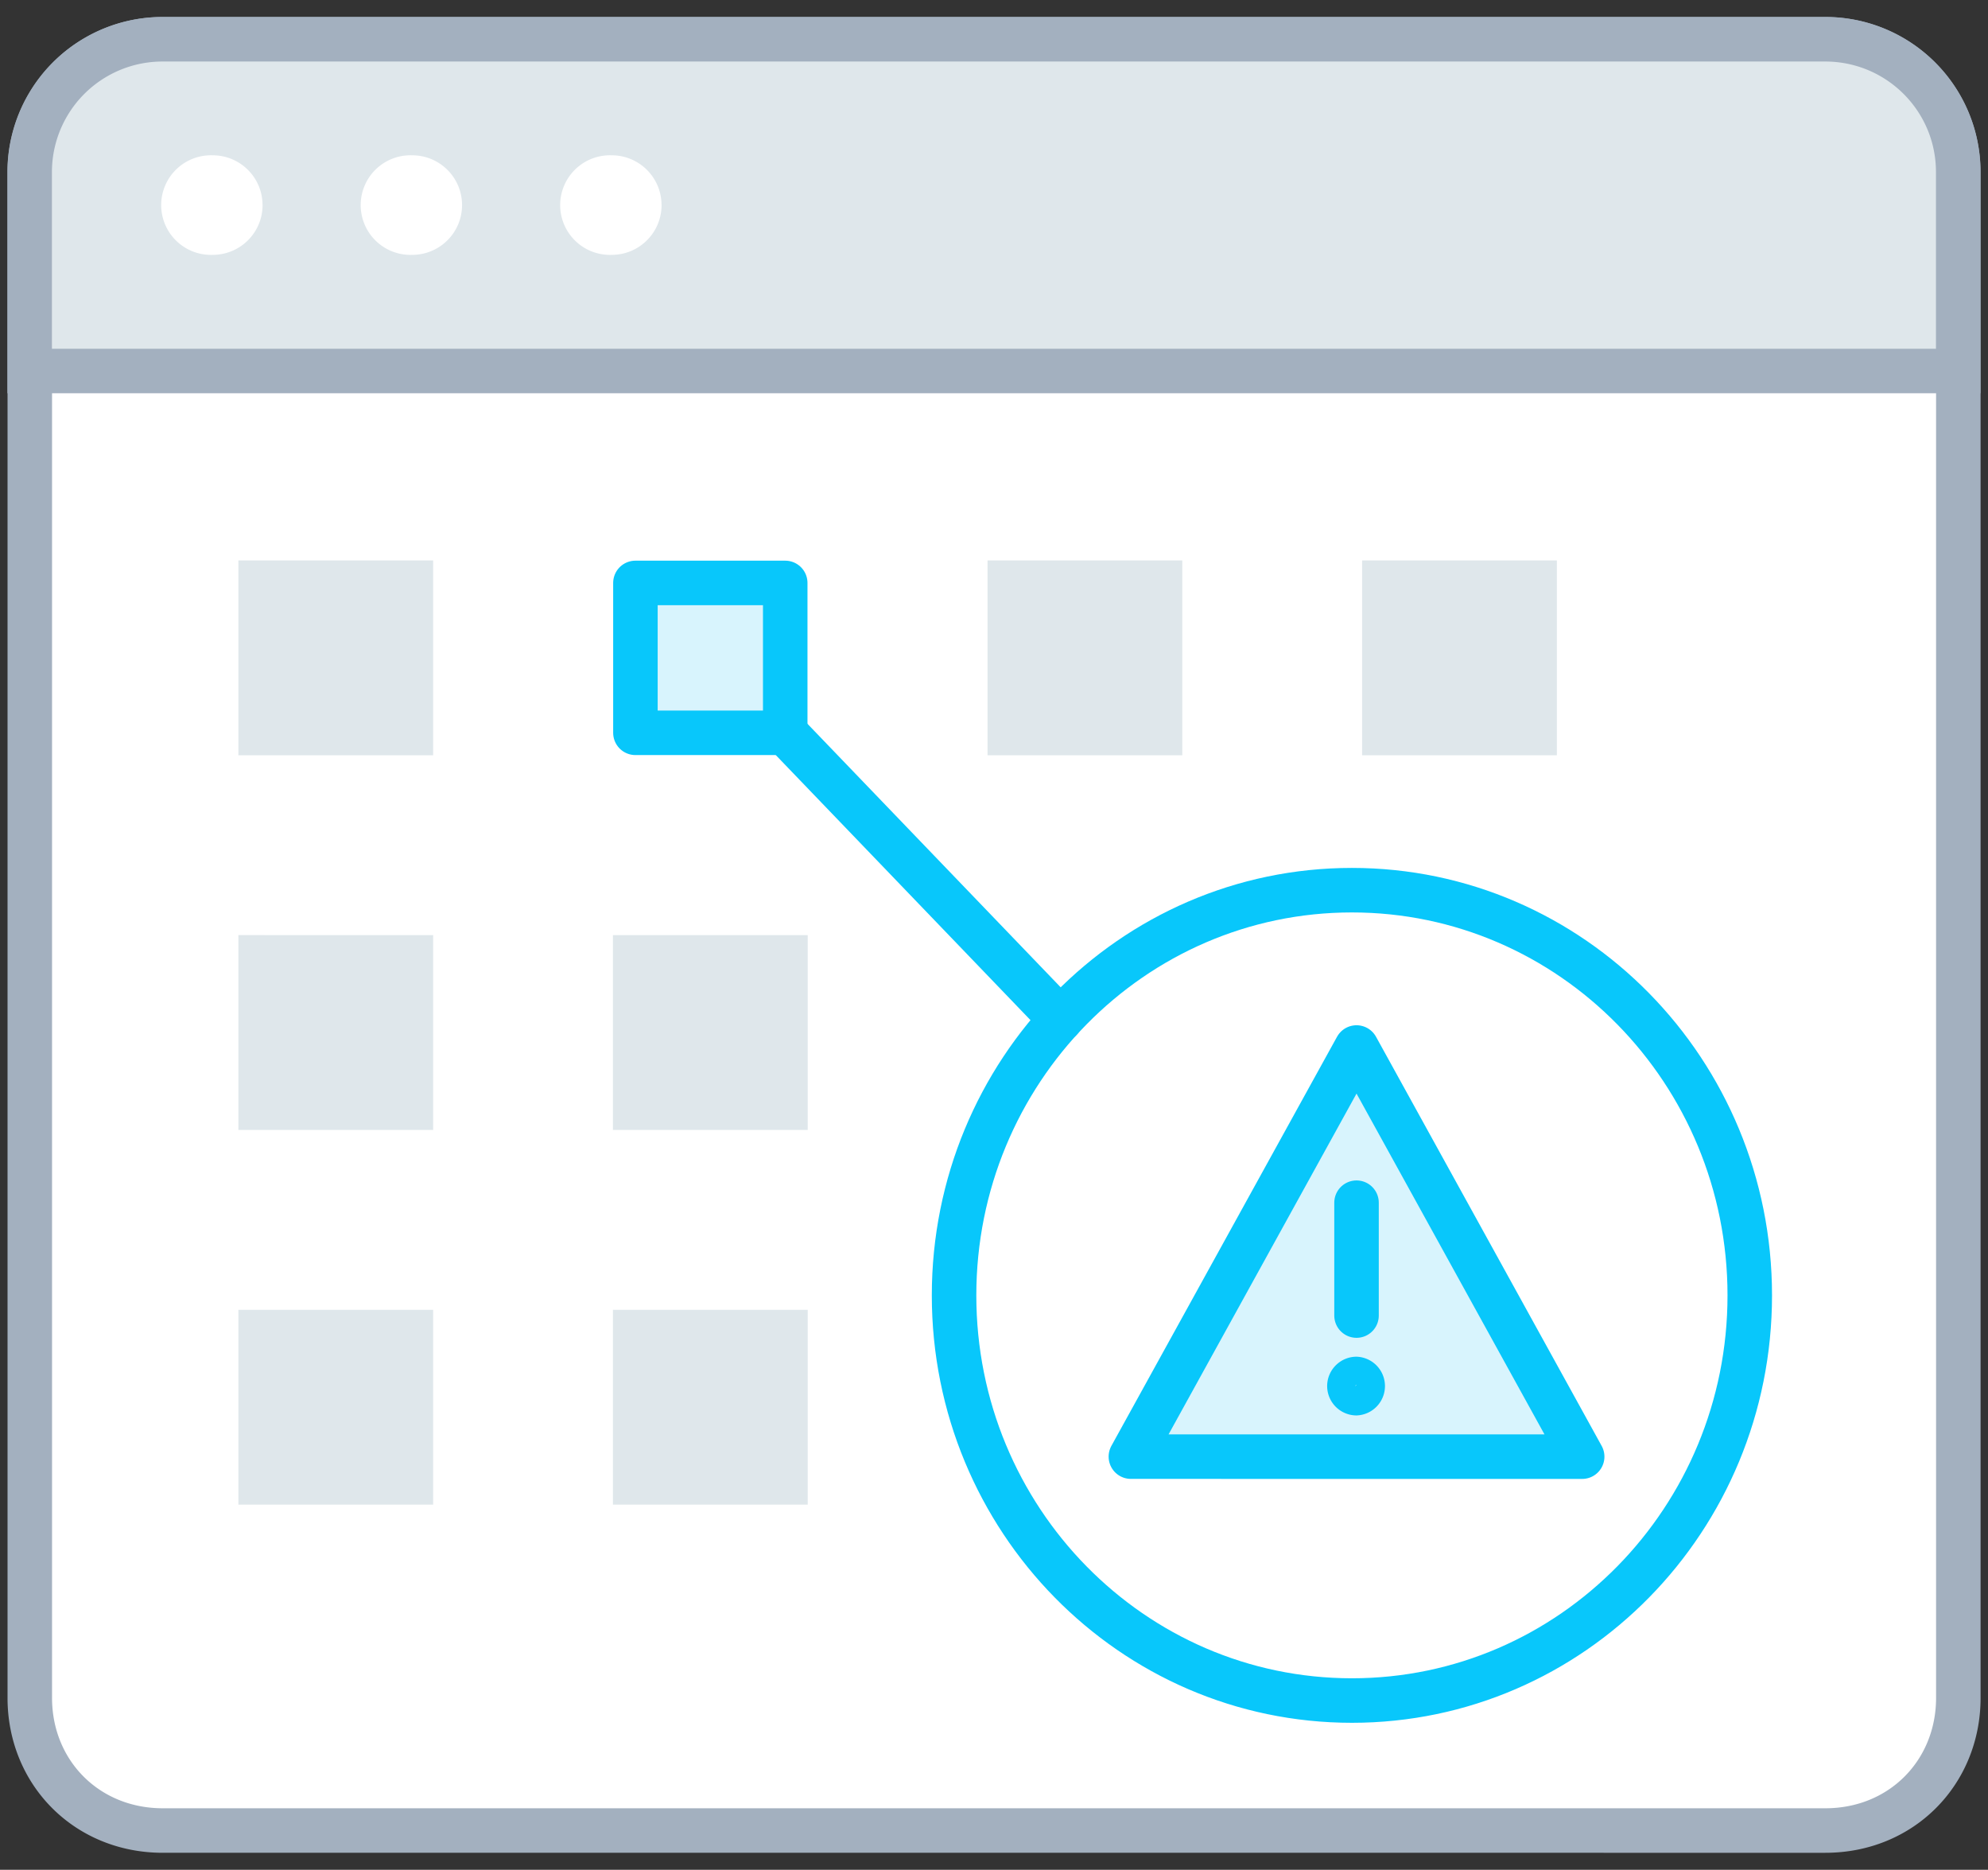 <svg xmlns="http://www.w3.org/2000/svg" xmlns:xlink="http://www.w3.org/1999/xlink" width="67" height="63" viewBox="0 0 67 63">
    <rect x="0" y="0" width="67" height="63" fill="#333333" stroke="none"/>
    <defs>
        <path id="a" d="M0 67h67V0H0z"/>
    </defs>
    <g fill="none" fill-rule="evenodd" transform="translate(0 -2)">
        <path fill="#FFF" d="M1.004 14.5V7.792a4.476 4.476 0 0 1 4.482-4.47h56.031A4.476 4.476 0 0 1 66 7.792v51.414c0 2.515-1.915 4.471-4.483 4.471H5.487c-2.568 0-4.483-1.956-4.483-4.47V14.498z"/>
        <path stroke="#A3B0BF" stroke-linecap="round" stroke-linejoin="round" stroke-width="1.5" d="M1.004 14.5V7.792a4.476 4.476 0 0 1 4.482-4.47h56.031A4.476 4.476 0 0 1 66 7.792v51.414c0 2.515-1.915 4.471-4.483 4.471H5.487c-2.568 0-4.483-1.956-4.483-4.47V14.498z"/>
        <path fill="#DFE7EB" d="M65.996 7.793V14.5H1V7.793a4.476 4.476 0 0 1 4.482-4.47h56.031c2.477 0 4.483 2 4.483 4.47"/>
        <path stroke="#A3B0BF" stroke-width="1.5" d="M65.996 7.793V14.5H1V7.793a4.476 4.476 0 0 1 4.482-4.47h56.031c2.477 0 4.483 2 4.483 4.47"/>
        <path fill="#FFF" d="M8.849 8.91c0 .927-.752 1.677-1.681 1.677a1.678 1.678 0 1 1 0-3.354c.929 0 1.68.75 1.68 1.677M15.572 8.91c0 .927-.752 1.677-1.68 1.677a1.678 1.678 0 1 1 0-3.354c.928 0 1.68.75 1.68 1.677M22.296 8.91c0 .927-.752 1.677-1.681 1.677a1.678 1.678 0 1 1 0-3.354c.929 0 1.68.75 1.68 1.677"/>
        <mask id="b" fill="#fff">
            <use xlink:href="#a"/>
        </mask>
        <path fill="#DFE7EB" d="M8.034 27.447h6.564v-6.564H8.034zM8.034 40.072h6.564v-6.565H8.034zM20.657 40.072h6.565v-6.565h-6.565zM33.282 27.447h6.564v-6.564h-6.564zM8.034 52.696h6.564v-6.564H8.034zM20.657 52.696h6.565v-6.564h-6.565zM45.906 27.447h6.564v-6.564h-6.564z" mask="url(#b)"/>
        <path stroke="#08C7FB" stroke-linecap="round" stroke-linejoin="round" stroke-width="1.5" d="M26.464 26.69l9.281 9.656" mask="url(#b)"/>
        <path fill="#D8F4FD" d="M21.415 26.691h5.049v-5.05h-5.049z" mask="url(#b)"/>
        <path stroke="#08C7FB" stroke-linecap="round" stroke-linejoin="round" stroke-width="1.5" d="M21.415 26.691h5.049v-5.05h-5.049zM45.562 59.297c-7.405 0-13.408-6.112-13.408-13.65 0-7.54 6.003-13.654 13.408-13.654 7.406 0 13.409 6.113 13.409 13.653s-6.003 13.651-13.409 13.651z" mask="url(#b)"/>
        <path fill="#D8F4FD" d="M53.323 51.08l-7.605-13.786-7.605 13.785z" mask="url(#b)"/>
        <path stroke="#08C7FB" stroke-linecap="round" stroke-linejoin="round" stroke-width="1.5" d="M53.323 51.08l-7.605-13.786-7.605 13.785zM45.718 42.523v3.803" mask="url(#b)"/>
        <path fill="#08C7FB" d="M45.718 48.663a.04.04 0 0 0-.039.04l.04-.04zm0 1.028a.991.991 0 0 1-.99-.989c0-.546.445-.99.99-.99a.99.99 0 0 1 0 1.979z" mask="url(#b)"/>
    </g>
</svg>
